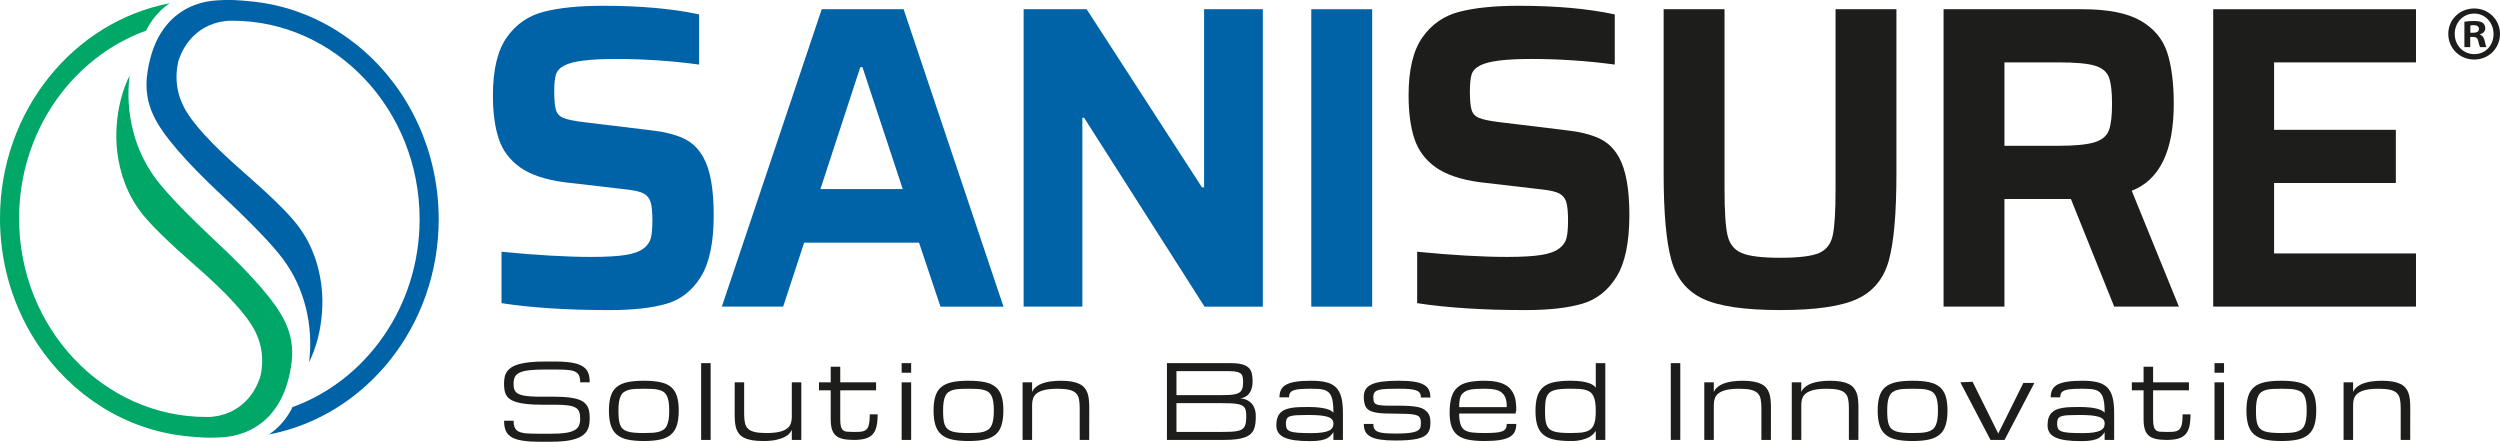 <svg xmlns:xlink="http://www.w3.org/1999/xlink"  width="266" height="47" viewBox="0 0 266 47" fill="none" xmlns="http://www.w3.org/2000/svg">
<g clip-path="url(#clip0_115_2627)">
<path d="M53.36 32.257V26.785C57.1 27.152 60.293 27.336 62.938 27.336C64.489 27.336 65.697 27.266 66.564 27.128C67.43 26.991 68.076 26.753 68.502 26.416C68.896 26.111 69.147 25.742 69.254 25.312C69.36 24.883 69.414 24.27 69.414 23.472C69.414 22.583 69.353 21.931 69.231 21.518C69.11 21.105 68.867 20.798 68.502 20.598C68.138 20.398 67.528 20.253 66.677 20.161L59.972 19.38C57.965 19.104 56.414 18.574 55.321 17.792C54.226 17.01 53.473 15.998 53.063 14.757C52.653 13.515 52.447 11.975 52.447 10.135C52.447 7.437 52.933 5.39 53.908 3.995C54.88 2.6 56.188 1.688 57.83 1.259C59.472 0.83 61.585 0.615 64.169 0.615C68.153 0.615 71.559 0.921 74.386 1.534V6.87C71.436 6.472 68.472 6.273 65.492 6.273C62.755 6.273 60.946 6.502 60.065 6.962C59.578 7.208 59.274 7.53 59.152 7.928C59.031 8.327 58.97 8.925 58.97 9.721C58.97 10.641 59.03 11.301 59.152 11.699C59.274 12.098 59.539 12.382 59.951 12.549C60.362 12.718 61.053 12.863 62.027 12.986L69.234 13.859C70.633 14.014 71.788 14.296 72.7 14.711C73.612 15.124 74.326 15.807 74.844 16.758C75.573 18.077 75.939 20.115 75.939 22.875C75.939 25.787 75.482 27.98 74.57 29.451C73.658 30.924 72.434 31.882 70.898 32.325C69.363 32.77 67.348 32.993 64.855 32.993C60.385 32.993 56.554 32.747 53.361 32.257H53.36Z" fill="#0062A7"></path>
<path d="M100.066 32.624L97.785 25.817H85.561L83.327 32.624H76.805L87.432 0.982H96.144L106.77 32.626H100.066V32.624ZM91.764 7.143H91.535L87.294 20.114H96.052L91.764 7.143Z" fill="#0062A7"></path>
<path d="M128.162 32.624L115.346 12.525H115.163V32.624H108.914V0.982H115.619L127.888 19.931H128.116V0.982H134.365V32.626H128.162V32.624Z" fill="#0062A7"></path>
<path d="M139.52 32.624V0.982H145.998V32.626H139.52V32.624Z" fill="#0062A7"></path>
<path d="M150.786 32.257V26.785C154.527 27.152 157.719 27.336 160.364 27.336C161.915 27.336 163.124 27.266 163.99 27.128C164.856 26.991 165.503 26.753 165.928 26.416C166.323 26.111 166.573 25.742 166.68 25.312C166.786 24.883 166.84 24.27 166.84 23.472C166.84 22.583 166.779 21.931 166.657 21.518C166.536 21.105 166.293 20.798 165.928 20.598C165.564 20.398 164.954 20.253 164.104 20.161L157.399 19.38C155.392 19.104 153.841 18.574 152.747 17.792C151.652 17.01 150.9 15.998 150.49 14.757C150.079 13.515 149.874 11.975 149.874 10.135C149.874 7.437 150.359 5.39 151.334 3.995C152.306 2.6 153.615 1.688 155.256 1.259C156.898 0.83 159.011 0.615 161.596 0.615C165.579 0.615 168.985 0.921 171.812 1.534V6.87C168.863 6.472 165.899 6.273 162.918 6.273C160.181 6.273 158.372 6.502 157.491 6.962C157.004 7.208 156.7 7.53 156.579 7.928C156.457 8.327 156.396 8.925 156.396 9.721C156.396 10.641 156.456 11.301 156.579 11.699C156.7 12.098 156.966 12.382 157.377 12.549C157.788 12.718 158.48 12.863 159.453 12.986L166.66 13.859C168.059 14.014 169.214 14.296 170.126 14.711C171.038 15.124 171.752 15.807 172.27 16.758C172.999 18.077 173.365 20.115 173.365 22.875C173.365 25.787 172.909 27.98 171.996 29.451C171.084 30.924 169.86 31.882 168.325 32.325C166.789 32.77 164.774 32.993 162.282 32.993C157.811 32.993 153.98 32.747 150.787 32.257H150.786Z" fill="#1D1D1B"></path>
<path d="M201.78 0.982V18.458C201.78 22.659 201.512 25.733 200.981 27.68C200.448 29.628 199.332 31 197.629 31.796C195.926 32.593 193.189 32.991 189.419 32.991C185.649 32.991 182.911 32.593 181.209 31.796C179.506 31 178.382 29.628 177.834 27.68C177.287 25.733 177.012 22.659 177.012 18.458V0.982H183.49V20.115C183.49 22.477 183.596 24.116 183.809 25.036C184.021 25.956 184.523 26.585 185.314 26.921C186.105 27.259 187.473 27.427 189.419 27.427C191.365 27.427 192.771 27.259 193.547 26.921C194.322 26.585 194.808 25.955 195.006 25.036C195.204 24.116 195.302 22.477 195.302 20.115V0.982H201.78Z" fill="#1D1D1B"></path>
<path d="M224.95 32.624L220.343 21.172H213.273V32.624H206.795V0.982H221.573C224.279 0.982 226.34 1.389 227.754 2.2C229.168 3.013 230.11 4.133 230.581 5.558C231.053 6.984 231.288 8.816 231.288 11.053C231.288 16.052 229.797 19.133 226.818 20.298L231.835 32.624H224.947H224.95ZM222.829 15.148C223.634 14.903 224.151 14.48 224.38 13.882C224.609 13.285 224.722 12.342 224.722 11.053C224.722 9.765 224.609 8.785 224.38 8.201C224.153 7.619 223.65 7.213 222.875 6.982C222.1 6.753 220.814 6.637 219.021 6.637H213.274V15.513H218.976C220.739 15.513 222.024 15.391 222.83 15.146L222.829 15.148Z" fill="#1D1D1B"></path>
<path d="M235.486 32.624V0.982H257.061V6.638H241.963V13.813H254.917V19.47H241.963V26.966H257.061V32.623H235.486V32.624Z" fill="#1D1D1B"></path>
<path d="M266 3.601C266 5.132 264.808 6.334 263.257 6.334C261.706 6.334 260.497 5.132 260.497 3.601C260.497 2.069 261.723 0.901 263.257 0.901C264.791 0.901 266 2.102 266 3.601ZM261.182 3.601C261.182 4.803 262.065 5.759 263.272 5.759C264.48 5.759 265.314 4.803 265.314 3.617C265.314 2.432 264.449 1.443 263.257 1.443C262.065 1.443 261.182 2.414 261.182 3.601ZM262.833 5.017H262.212V2.316C262.457 2.266 262.8 2.234 263.242 2.234C263.749 2.234 263.976 2.316 264.173 2.432C264.319 2.548 264.434 2.762 264.434 3.025C264.434 3.321 264.205 3.552 263.879 3.651V3.684C264.14 3.784 264.288 3.981 264.369 4.343C264.452 4.755 264.499 4.92 264.565 5.018H263.895C263.814 4.919 263.764 4.673 263.681 4.36C263.634 4.063 263.47 3.931 263.127 3.931H262.833V5.018V5.017ZM262.848 3.485H263.142C263.486 3.485 263.763 3.369 263.763 3.089C263.763 2.842 263.583 2.677 263.191 2.677C263.027 2.677 262.912 2.694 262.847 2.711V3.485H262.848Z" fill="#1D1D1B"></path>
<path d="M59.073 42.213C59.629 42.213 60.105 42.236 60.503 42.282C60.9 42.329 61.235 42.397 61.508 42.487C61.78 42.577 61.997 42.691 62.16 42.826C62.321 42.961 62.446 43.116 62.534 43.288C62.622 43.461 62.68 43.654 62.705 43.868C62.732 44.082 62.745 44.314 62.745 44.563C62.745 44.811 62.723 45.042 62.678 45.258C62.635 45.476 62.556 45.674 62.443 45.853C62.331 46.034 62.178 46.195 61.985 46.335C61.792 46.477 61.545 46.597 61.246 46.696C60.947 46.795 60.588 46.87 60.168 46.921C59.748 46.973 59.256 46.999 58.694 46.999H57.343C56.836 46.999 56.394 46.979 56.013 46.941C55.634 46.901 55.307 46.843 55.032 46.763C54.757 46.683 54.531 46.583 54.351 46.46C54.172 46.338 54.028 46.195 53.922 46.03C53.815 45.865 53.739 45.677 53.697 45.466C53.655 45.254 53.634 45.021 53.634 44.766H54.648C54.648 45.09 54.693 45.345 54.784 45.528C54.875 45.712 55.027 45.848 55.238 45.941C55.449 46.032 55.726 46.09 56.069 46.114C56.412 46.137 56.837 46.148 57.343 46.148H58.694C59.284 46.148 59.774 46.12 60.165 46.062C60.555 46.005 60.867 45.914 61.099 45.789C61.332 45.664 61.495 45.501 61.59 45.3C61.684 45.099 61.732 44.852 61.732 44.563C61.732 44.273 61.7 44.032 61.635 43.84C61.569 43.647 61.442 43.493 61.25 43.379C61.058 43.264 60.789 43.183 60.44 43.135C60.093 43.087 59.636 43.063 59.073 43.063H57.68C57.061 43.063 56.532 43.04 56.09 42.993C55.649 42.947 55.279 42.881 54.98 42.794C54.681 42.706 54.442 42.599 54.263 42.469C54.083 42.34 53.947 42.192 53.854 42.025C53.761 41.857 53.701 41.673 53.673 41.468C53.645 41.265 53.63 41.044 53.63 40.806C53.63 40.568 53.652 40.327 53.697 40.114C53.74 39.902 53.822 39.71 53.942 39.537C54.062 39.364 54.226 39.211 54.433 39.077C54.64 38.943 54.907 38.83 55.233 38.74C55.558 38.649 55.949 38.581 56.407 38.535C56.864 38.488 57.402 38.465 58.02 38.465H59.032C59.539 38.465 59.981 38.484 60.362 38.522C60.743 38.559 61.069 38.617 61.343 38.697C61.618 38.777 61.845 38.876 62.027 38.995C62.208 39.113 62.351 39.255 62.459 39.42C62.566 39.585 62.641 39.772 62.682 39.981C62.724 40.19 62.746 40.423 62.746 40.678H61.733C61.733 40.359 61.687 40.109 61.596 39.929C61.504 39.748 61.353 39.612 61.143 39.522C60.932 39.431 60.653 39.375 60.31 39.352C59.965 39.328 59.539 39.317 59.033 39.317H58.022C57.347 39.317 56.79 39.341 56.354 39.389C55.919 39.437 55.574 39.518 55.321 39.631C55.068 39.745 54.892 39.898 54.793 40.088C54.695 40.279 54.645 40.519 54.645 40.806C54.645 40.984 54.656 41.141 54.682 41.279C54.706 41.418 54.756 41.539 54.833 41.643C54.909 41.748 55.015 41.835 55.152 41.906C55.29 41.977 55.47 42.036 55.695 42.081C55.92 42.128 56.195 42.16 56.52 42.179C56.846 42.199 57.233 42.209 57.683 42.209H59.076L59.073 42.213Z" fill="#1D1D1B"></path>
<path d="M64.79 43.676C64.79 43.054 64.857 42.539 64.991 42.13C65.125 41.722 65.338 41.399 65.635 41.16C65.93 40.921 66.313 40.753 66.784 40.657C67.256 40.56 67.828 40.511 68.504 40.511C69.18 40.511 69.752 40.559 70.224 40.657C70.695 40.753 71.078 40.921 71.374 41.16C71.669 41.399 71.883 41.723 72.017 42.13C72.152 42.539 72.218 43.053 72.218 43.676C72.218 44.3 72.152 44.834 72.017 45.252C71.883 45.67 71.67 46.003 71.374 46.249C71.078 46.496 70.695 46.67 70.224 46.772C69.752 46.874 69.18 46.925 68.504 46.925C67.828 46.925 67.256 46.874 66.784 46.772C66.313 46.67 65.93 46.496 65.635 46.249C65.34 46.002 65.125 45.67 64.991 45.252C64.857 44.834 64.79 44.309 64.79 43.676ZM65.803 43.676C65.803 44.013 65.816 44.305 65.84 44.555C65.865 44.805 65.912 45.017 65.98 45.196C66.049 45.376 66.144 45.521 66.267 45.633C66.39 45.745 66.552 45.835 66.752 45.901C66.953 45.967 67.197 46.013 67.483 46.038C67.769 46.062 68.111 46.075 68.504 46.075C68.841 46.075 69.143 46.067 69.409 46.051C69.674 46.034 69.906 45.999 70.105 45.942C70.304 45.886 70.473 45.807 70.615 45.703C70.755 45.6 70.869 45.458 70.954 45.28C71.04 45.101 71.104 44.881 71.144 44.619C71.184 44.358 71.204 44.043 71.204 43.675C71.204 43.306 71.183 43.006 71.144 42.753C71.103 42.499 71.04 42.285 70.954 42.114C70.868 41.942 70.754 41.806 70.615 41.706C70.474 41.606 70.304 41.531 70.105 41.481C69.906 41.429 69.674 41.397 69.409 41.383C69.143 41.369 68.841 41.362 68.504 41.362C68.167 41.362 67.865 41.37 67.6 41.383C67.334 41.397 67.101 41.429 66.903 41.481C66.704 41.531 66.535 41.607 66.394 41.706C66.252 41.806 66.139 41.942 66.054 42.114C65.967 42.285 65.904 42.499 65.863 42.753C65.823 43.006 65.803 43.314 65.803 43.675V43.676Z" fill="#1D1D1B"></path>
<path d="M74.601 38.638H75.613V46.808H74.601V38.638Z" fill="#1D1D1B"></path>
<path d="M79.178 40.681V44.051C79.178 44.427 79.207 44.744 79.263 45.002C79.319 45.26 79.433 45.468 79.601 45.627C79.77 45.785 80.01 45.898 80.319 45.969C80.629 46.04 81.037 46.075 81.544 46.075C82.094 46.075 82.544 46.034 82.894 45.954C83.244 45.873 83.52 45.759 83.72 45.611C83.921 45.464 84.059 45.287 84.134 45.079C84.21 44.872 84.248 44.642 84.248 44.389V40.681H85.261V46.808H84.248V45.737C84.199 45.852 84.116 45.978 84 46.117C83.884 46.257 83.71 46.386 83.478 46.503C83.245 46.62 82.945 46.722 82.578 46.803C82.21 46.884 81.753 46.925 81.209 46.925C80.755 46.925 80.367 46.898 80.041 46.843C79.716 46.787 79.44 46.706 79.213 46.598C78.987 46.49 78.804 46.356 78.667 46.196C78.531 46.036 78.425 45.851 78.352 45.641C78.279 45.43 78.229 45.195 78.205 44.936C78.181 44.677 78.168 44.394 78.168 44.085L78.173 40.681H79.181H79.178Z" fill="#1D1D1B"></path>
<path d="M93.383 44.085C93.383 44.606 93.34 45.042 93.256 45.391C93.172 45.74 93.03 46.02 92.831 46.228C92.631 46.438 92.371 46.586 92.047 46.675C91.724 46.764 91.324 46.808 90.85 46.808C90.376 46.808 90.002 46.773 89.69 46.702C89.377 46.632 89.124 46.512 88.931 46.342C88.739 46.172 88.599 45.945 88.515 45.663C88.431 45.379 88.388 45.025 88.388 44.601V41.534H87.139V40.682H88.388V39.018H89.402V40.682H93.215V41.534H89.402V44.6C89.402 44.94 89.427 45.202 89.478 45.386C89.529 45.57 89.611 45.704 89.724 45.789C89.836 45.874 89.984 45.924 90.169 45.937C90.355 45.951 90.58 45.959 90.847 45.959C91.057 45.959 91.246 45.955 91.414 45.949C91.581 45.941 91.727 45.919 91.852 45.882C91.977 45.844 92.083 45.788 92.171 45.712C92.26 45.636 92.33 45.528 92.385 45.39C92.44 45.251 92.478 45.077 92.504 44.865C92.528 44.654 92.541 44.395 92.541 44.086H93.385L93.383 44.085Z" fill="#1D1D1B"></path>
<path d="M96.947 39.659H95.935V38.638H96.947V39.659ZM95.935 40.681H96.947V46.808H95.935V40.681Z" fill="#1D1D1B"></path>
<path d="M99.331 43.676C99.331 43.054 99.397 42.539 99.532 42.13C99.666 41.722 99.879 41.399 100.176 41.16C100.471 40.921 100.854 40.753 101.325 40.657C101.797 40.56 102.369 40.511 103.045 40.511C103.721 40.511 104.293 40.559 104.765 40.657C105.236 40.753 105.619 40.921 105.914 41.16C106.21 41.399 106.424 41.723 106.558 42.13C106.693 42.539 106.759 43.053 106.759 43.676C106.759 44.3 106.693 44.834 106.558 45.252C106.424 45.67 106.211 46.003 105.914 46.249C105.618 46.495 105.236 46.67 104.765 46.772C104.293 46.874 103.721 46.925 103.045 46.925C102.369 46.925 101.797 46.874 101.325 46.772C100.854 46.67 100.471 46.496 100.176 46.249C99.88 46.002 99.666 45.67 99.532 45.252C99.397 44.834 99.331 44.309 99.331 43.676ZM100.344 43.676C100.344 44.013 100.357 44.305 100.381 44.555C100.406 44.803 100.453 45.017 100.52 45.196C100.589 45.376 100.685 45.521 100.808 45.633C100.931 45.745 101.093 45.835 101.293 45.901C101.494 45.967 101.738 46.013 102.024 46.038C102.31 46.062 102.652 46.075 103.045 46.075C103.382 46.075 103.684 46.067 103.95 46.051C104.215 46.034 104.447 45.999 104.646 45.942C104.845 45.886 105.014 45.807 105.156 45.703C105.296 45.6 105.41 45.458 105.495 45.28C105.581 45.101 105.645 44.881 105.684 44.619C105.725 44.358 105.745 44.043 105.745 43.675C105.745 43.306 105.724 43.006 105.684 42.753C105.644 42.499 105.581 42.285 105.495 42.114C105.409 41.942 105.295 41.806 105.156 41.706C105.015 41.606 104.845 41.531 104.646 41.481C104.447 41.429 104.215 41.397 103.95 41.383C103.684 41.369 103.382 41.362 103.045 41.362C102.708 41.362 102.406 41.37 102.14 41.383C101.875 41.397 101.642 41.429 101.444 41.481C101.245 41.531 101.076 41.607 100.934 41.706C100.793 41.806 100.68 41.942 100.595 42.114C100.508 42.285 100.445 42.499 100.404 42.753C100.363 43.006 100.344 43.314 100.344 43.675V43.676Z" fill="#1D1D1B"></path>
<path d="M114.881 46.808V43.404C114.881 43.025 114.852 42.705 114.796 42.445C114.74 42.184 114.628 41.974 114.459 41.815C114.29 41.655 114.05 41.54 113.741 41.469C113.432 41.399 113.023 41.364 112.517 41.364C111.968 41.364 111.519 41.405 111.169 41.486C110.819 41.567 110.544 41.683 110.344 41.831C110.143 41.981 110.005 42.16 109.93 42.369C109.855 42.577 109.816 42.811 109.816 43.066V46.809H108.803V40.682H109.816V41.703C109.89 41.529 109.995 41.379 110.133 41.253C110.27 41.127 110.424 41.02 110.597 40.931C110.769 40.842 110.956 40.771 111.156 40.716C111.357 40.66 111.558 40.618 111.758 40.588C111.959 40.559 112.153 40.538 112.341 40.528C112.529 40.517 112.7 40.512 112.854 40.512C113.304 40.512 113.692 40.541 114.017 40.597C114.343 40.654 114.619 40.738 114.845 40.847C115.072 40.957 115.254 41.093 115.39 41.257C115.527 41.421 115.633 41.609 115.71 41.824C115.785 42.039 115.835 42.277 115.86 42.541C115.885 42.806 115.898 43.094 115.898 43.406L115.892 46.809H114.881V46.808Z" fill="#1D1D1B"></path>
<path d="M124.162 46.808V38.638H130.919C131.425 38.638 131.833 38.679 132.143 38.763C132.454 38.846 132.691 38.968 132.859 39.13C133.026 39.291 133.137 39.493 133.194 39.734C133.25 39.975 133.278 40.252 133.278 40.564C133.278 40.791 133.259 40.992 133.22 41.164C133.181 41.338 133.131 41.489 133.067 41.616C133.003 41.744 132.932 41.851 132.851 41.938C132.771 42.026 132.688 42.097 132.603 42.154C132.407 42.289 132.182 42.365 131.929 42.382C132.246 42.4 132.527 42.477 132.773 42.616C132.878 42.676 132.981 42.751 133.082 42.841C133.182 42.932 133.271 43.044 133.351 43.176C133.43 43.309 133.494 43.465 133.544 43.644C133.593 43.823 133.618 44.029 133.618 44.264C133.618 44.547 133.605 44.807 133.578 45.043C133.551 45.279 133.498 45.491 133.417 45.678C133.337 45.866 133.22 46.031 133.07 46.173C132.918 46.315 132.717 46.433 132.465 46.527C132.214 46.621 131.907 46.691 131.543 46.737C131.179 46.784 130.743 46.807 130.237 46.807H124.166L124.162 46.808ZM129.896 42.043C130.241 42.043 130.537 42.035 130.788 42.021C131.038 42.007 131.25 41.98 131.427 41.941C131.603 41.902 131.745 41.848 131.855 41.779C131.963 41.709 132.049 41.62 132.11 41.509C132.171 41.4 132.214 41.267 132.234 41.113C132.256 40.958 132.266 40.775 132.266 40.562C132.266 40.336 132.242 40.151 132.192 40.01C132.142 39.868 132.054 39.759 131.927 39.683C131.801 39.607 131.63 39.555 131.414 39.528C131.197 39.502 130.921 39.488 130.582 39.488H125.175V42.041H129.896V42.043ZM129.896 45.958C130.29 45.958 130.631 45.951 130.919 45.94C131.208 45.927 131.452 45.9 131.653 45.86C131.853 45.82 132.016 45.761 132.138 45.685C132.261 45.609 132.357 45.508 132.426 45.382C132.495 45.256 132.541 45.102 132.565 44.922C132.589 44.742 132.602 44.523 132.602 44.268C132.602 44.069 132.589 43.897 132.565 43.748C132.541 43.602 132.493 43.478 132.426 43.376C132.357 43.276 132.261 43.193 132.138 43.131C132.016 43.069 131.853 43.02 131.653 42.984C131.452 42.948 131.208 42.925 130.919 42.912C130.631 42.901 130.29 42.894 129.896 42.894H125.175V45.958H129.896Z" fill="#1D1D1B"></path>
<path d="M141.879 45.967C141.868 46.009 141.789 46.116 141.641 46.286C141.536 46.414 141.394 46.526 141.219 46.624C141.043 46.722 140.808 46.798 140.515 46.853C140.222 46.909 139.836 46.936 139.358 46.936C138.722 46.936 138.177 46.903 137.728 46.838C137.278 46.772 136.91 46.672 136.625 46.535C136.34 46.398 136.132 46.224 136 46.011C135.869 45.798 135.802 45.544 135.802 45.251C135.802 44.957 135.838 44.681 135.91 44.466C135.983 44.252 136.087 44.072 136.227 43.926C136.366 43.781 136.533 43.667 136.73 43.586C136.927 43.505 137.152 43.443 137.402 43.399C137.654 43.357 137.928 43.33 138.227 43.319C138.526 43.309 138.844 43.304 139.182 43.304C139.663 43.304 140.066 43.325 140.389 43.365C140.712 43.406 140.978 43.456 141.182 43.519C141.388 43.581 141.544 43.648 141.649 43.719C141.755 43.79 141.83 43.855 141.876 43.916C141.876 43.519 141.859 43.18 141.826 42.9C141.793 42.619 141.738 42.386 141.663 42.197C141.587 42.009 141.49 41.86 141.37 41.748C141.25 41.636 141.103 41.552 140.929 41.495C140.756 41.439 140.552 41.403 140.32 41.386C140.087 41.369 139.823 41.361 139.523 41.361C139.059 41.361 138.673 41.373 138.368 41.396C138.062 41.419 137.82 41.464 137.64 41.533C137.461 41.6 137.334 41.692 137.26 41.812C137.186 41.931 137.149 42.087 137.149 42.277H136.136C136.136 41.955 136.193 41.682 136.307 41.458C136.422 41.235 136.611 41.052 136.877 40.913C137.143 40.773 137.491 40.671 137.924 40.608C138.356 40.543 138.889 40.512 139.523 40.512C140.156 40.512 140.666 40.564 141.095 40.667C141.525 40.77 141.871 40.952 142.137 41.209C142.402 41.468 142.594 41.816 142.712 42.254C142.829 42.692 142.888 43.246 142.888 43.916V46.809H141.875V45.969L141.879 45.967ZM139.525 46.084C139.972 46.084 140.345 46.063 140.647 46.021C140.947 45.978 141.189 45.915 141.373 45.832C141.555 45.748 141.686 45.644 141.762 45.517C141.84 45.391 141.879 45.244 141.879 45.077C141.879 44.909 141.834 44.766 141.744 44.649C141.655 44.532 141.506 44.436 141.296 44.363C141.086 44.289 140.811 44.237 140.466 44.203C140.121 44.17 139.695 44.153 139.189 44.153C138.683 44.153 138.275 44.162 137.963 44.179C137.651 44.197 137.412 44.237 137.243 44.3C137.075 44.363 136.961 44.456 136.904 44.578C136.846 44.7 136.817 44.867 136.817 45.077C136.817 45.287 136.847 45.457 136.909 45.588C136.97 45.719 137.095 45.821 137.286 45.895C137.475 45.968 137.748 46.017 138.106 46.044C138.464 46.07 138.938 46.084 139.528 46.084H139.525Z" fill="#1D1D1B"></path>
<path d="M147.39 43.994C147.027 43.98 146.715 43.952 146.454 43.907C146.192 43.863 145.973 43.8 145.799 43.717C145.626 43.636 145.488 43.527 145.385 43.39C145.283 43.254 145.212 43.086 145.17 42.885C145.127 42.684 145.106 42.468 145.106 42.233C145.106 41.914 145.172 41.646 145.306 41.427C145.44 41.208 145.654 41.031 145.95 40.895C146.245 40.758 146.629 40.66 147.1 40.6C147.571 40.539 148.144 40.51 148.82 40.51C149.495 40.51 150.038 40.546 150.473 40.615C150.907 40.686 151.252 40.796 151.506 40.943C151.762 41.089 151.94 41.275 152.042 41.498C152.144 41.721 152.195 41.987 152.195 42.295H151.183C151.183 42.103 151.147 41.947 151.075 41.828C151.002 41.706 150.877 41.612 150.698 41.543C150.519 41.473 150.276 41.426 149.972 41.4C149.668 41.374 149.283 41.36 148.82 41.36C148.312 41.36 147.888 41.368 147.543 41.382C147.198 41.396 146.921 41.431 146.71 41.487C146.5 41.544 146.348 41.63 146.257 41.748C146.166 41.865 146.12 42.026 146.12 42.232C146.12 42.353 146.128 42.47 146.144 42.585C146.16 42.7 146.197 42.795 146.253 42.87C146.309 42.944 146.391 43.001 146.501 43.04C146.609 43.078 146.759 43.108 146.947 43.127C147.135 43.147 147.368 43.157 147.646 43.16C147.923 43.161 148.259 43.162 148.654 43.162C149.131 43.162 149.552 43.172 149.912 43.194C150.272 43.216 150.584 43.252 150.848 43.306C151.113 43.361 151.33 43.442 151.503 43.551C151.675 43.661 151.813 43.781 151.917 43.911C152.02 44.041 152.093 44.193 152.135 44.368C152.177 44.543 152.198 44.747 152.198 44.977C152.198 45.208 152.176 45.414 152.135 45.597C152.093 45.78 152.019 45.941 151.914 46.081C151.809 46.222 151.665 46.342 151.485 46.443C151.303 46.545 151.076 46.626 150.801 46.688C150.527 46.75 150.198 46.796 149.817 46.826C149.435 46.856 148.992 46.871 148.485 46.871C147.851 46.871 147.32 46.839 146.889 46.776C146.459 46.711 146.111 46.61 145.847 46.471C145.582 46.33 145.394 46.148 145.279 45.925C145.166 45.703 145.108 45.428 145.108 45.106H146.121C146.121 45.319 146.157 45.491 146.229 45.625C146.302 45.758 146.427 45.862 146.606 45.936C146.786 46.011 147.027 46.061 147.331 46.088C147.635 46.115 148.02 46.128 148.484 46.128C148.905 46.128 149.266 46.119 149.562 46.098C149.86 46.079 150.107 46.048 150.308 46.005C150.509 45.963 150.667 45.911 150.783 45.851C150.9 45.79 150.988 45.718 151.048 45.633C151.108 45.548 151.145 45.453 151.161 45.348C151.178 45.244 151.186 45.128 151.186 44.999C151.186 44.882 151.178 44.779 151.161 44.688C151.146 44.597 151.109 44.507 151.054 44.417C150.998 44.327 150.915 44.258 150.806 44.212C150.698 44.166 150.548 44.128 150.36 44.097C150.173 44.067 149.939 44.046 149.662 44.034C149.383 44.022 149.048 44.015 148.654 44.015C148.176 44.015 147.755 44.007 147.393 43.993L147.39 43.994Z" fill="#1D1D1B"></path>
<path d="M157.954 46.925C157.28 46.925 156.706 46.878 156.235 46.785C155.763 46.691 155.38 46.529 155.085 46.298C154.79 46.067 154.575 45.76 154.441 45.373C154.307 44.986 154.24 44.501 154.24 43.916C154.24 43.246 154.307 42.692 154.441 42.254C154.575 41.816 154.789 41.468 155.085 41.209C155.38 40.95 155.763 40.77 156.235 40.667C156.706 40.564 157.279 40.512 157.954 40.512C158.436 40.512 158.854 40.548 159.208 40.618C159.562 40.689 159.863 40.792 160.115 40.926C160.367 41.061 160.571 41.224 160.727 41.415C160.883 41.606 161.007 41.808 161.096 42.02C161.185 42.231 161.247 42.478 161.281 42.762C161.314 43.045 161.331 43.345 161.331 43.661L161.247 44.001H155.255C155.255 44.457 155.301 44.832 155.393 45.123C155.484 45.416 155.636 45.629 155.846 45.763C156.057 45.899 156.336 45.984 156.679 46.02C157.024 46.056 157.45 46.074 157.956 46.074C158.419 46.074 158.804 46.061 159.108 46.035C159.412 46.011 159.654 45.962 159.834 45.892C160.013 45.821 160.139 45.723 160.211 45.597C160.282 45.471 160.319 45.307 160.319 45.105H161.332C161.332 45.435 161.275 45.716 161.161 45.947C161.047 46.179 160.858 46.367 160.594 46.511C160.329 46.655 159.983 46.759 159.551 46.825C159.121 46.891 158.589 46.924 157.956 46.924L157.954 46.925ZM157.954 41.361C157.617 41.361 157.316 41.369 157.05 41.383C156.784 41.397 156.552 41.428 156.354 41.476C156.154 41.524 155.986 41.593 155.844 41.683C155.702 41.773 155.59 41.88 155.504 42.003C155.417 42.125 155.355 42.297 155.314 42.518C155.273 42.74 155.254 43.006 155.254 43.318H160.318C160.318 42.903 160.275 42.577 160.186 42.342C160.098 42.106 159.959 41.911 159.77 41.759C159.58 41.607 159.335 41.503 159.037 41.445C158.738 41.388 158.377 41.36 157.956 41.36L157.954 41.361Z" fill="#1D1D1B"></path>
<path d="M167.09 46.925C166.416 46.925 165.842 46.875 165.371 46.775C164.899 46.674 164.516 46.503 164.221 46.259C163.926 46.016 163.711 45.689 163.577 45.278C163.443 44.867 163.376 44.35 163.376 43.728C163.376 43.106 163.443 42.571 163.577 42.156C163.711 41.741 163.925 41.413 164.221 41.169C164.516 40.927 164.899 40.756 165.371 40.658C165.842 40.56 166.415 40.51 167.09 40.51C167.568 40.51 167.969 40.534 168.293 40.584C168.616 40.635 168.882 40.697 169.086 40.771C169.292 40.846 169.449 40.926 169.556 41.013C169.663 41.101 169.741 41.181 169.791 41.256V38.639H170.804V46.809H169.791V45.85L169.538 46.168C169.39 46.32 169.227 46.444 169.048 46.536C168.869 46.629 168.617 46.718 168.294 46.802C167.971 46.885 167.569 46.927 167.092 46.927L167.09 46.925ZM167.09 46.074C167.428 46.074 167.729 46.066 167.992 46.049C168.256 46.034 168.488 45.999 168.689 45.946C168.889 45.893 169.058 45.816 169.197 45.712C169.336 45.607 169.449 45.471 169.537 45.298C169.625 45.126 169.689 44.913 169.73 44.659C169.771 44.406 169.79 44.099 169.79 43.741C169.79 43.383 169.77 43.053 169.73 42.791C169.689 42.53 169.625 42.311 169.537 42.134C169.449 41.958 169.335 41.817 169.197 41.717C169.058 41.615 168.889 41.536 168.689 41.482C168.488 41.428 168.256 41.394 167.992 41.379C167.728 41.365 167.428 41.359 167.09 41.359C166.697 41.359 166.356 41.37 166.07 41.396C165.783 41.42 165.539 41.464 165.339 41.528C165.138 41.591 164.976 41.678 164.851 41.79C164.727 41.902 164.63 42.045 164.561 42.222C164.492 42.397 164.447 42.608 164.424 42.856C164.401 43.103 164.39 43.393 164.39 43.727C164.39 44.06 164.401 44.342 164.424 44.587C164.447 44.831 164.493 45.039 164.561 45.213C164.63 45.386 164.727 45.53 164.851 45.642C164.976 45.754 165.138 45.842 165.339 45.905C165.539 45.968 165.783 46.012 166.07 46.036C166.356 46.061 166.697 46.074 167.09 46.074Z" fill="#1D1D1B"></path>
<path d="M177.771 38.638H178.783V46.808H177.771V38.638Z" fill="#1D1D1B"></path>
<path d="M187.413 46.808V43.404C187.413 43.025 187.385 42.705 187.329 42.445C187.273 42.184 187.16 41.974 186.991 41.815C186.823 41.655 186.583 41.54 186.273 41.469C185.964 41.399 185.555 41.364 185.05 41.364C184.5 41.364 184.052 41.405 183.702 41.486C183.352 41.567 183.077 41.683 182.876 41.831C182.676 41.98 182.538 42.16 182.462 42.369C182.387 42.577 182.349 42.811 182.349 43.066V46.809H181.336V40.682H182.349V41.703C182.423 41.529 182.528 41.379 182.666 41.253C182.802 41.127 182.957 41.02 183.129 40.931C183.302 40.842 183.488 40.771 183.689 40.716C183.889 40.66 184.09 40.618 184.291 40.588C184.491 40.559 184.685 40.538 184.873 40.528C185.061 40.517 185.232 40.512 185.387 40.512C185.837 40.512 186.225 40.541 186.549 40.597C186.875 40.654 187.151 40.738 187.377 40.847C187.605 40.957 187.786 41.093 187.923 41.257C188.06 41.421 188.166 41.609 188.242 41.824C188.318 42.039 188.367 42.277 188.393 42.541C188.417 42.806 188.43 43.094 188.43 43.406L188.425 46.809H187.413V46.808Z" fill="#1D1D1B"></path>
<path d="M196.722 46.808V43.404C196.722 43.025 196.693 42.705 196.637 42.445C196.581 42.184 196.469 41.974 196.3 41.815C196.131 41.655 195.891 41.54 195.582 41.469C195.273 41.399 194.864 41.364 194.358 41.364C193.809 41.364 193.36 41.405 193.01 41.486C192.66 41.567 192.385 41.683 192.185 41.831C191.984 41.981 191.846 42.16 191.771 42.369C191.696 42.577 191.657 42.811 191.657 43.066V46.809H190.644V40.682H191.657V41.703C191.731 41.529 191.836 41.379 191.974 41.253C192.111 41.127 192.265 41.02 192.438 40.931C192.61 40.842 192.797 40.771 192.997 40.716C193.198 40.66 193.399 40.618 193.599 40.588C193.8 40.559 193.994 40.538 194.182 40.528C194.369 40.517 194.541 40.512 194.695 40.512C195.145 40.512 195.533 40.541 195.858 40.597C196.184 40.654 196.46 40.738 196.686 40.847C196.913 40.957 197.095 41.093 197.231 41.257C197.368 41.421 197.474 41.609 197.551 41.824C197.626 42.039 197.676 42.277 197.701 42.541C197.726 42.806 197.738 43.094 197.738 43.406L197.733 46.809H196.722V46.808Z" fill="#1D1D1B"></path>
<path d="M199.785 43.676C199.785 43.054 199.852 42.539 199.986 42.13C200.12 41.722 200.333 41.399 200.63 41.16C200.925 40.921 201.308 40.753 201.779 40.657C202.251 40.56 202.823 40.511 203.499 40.511C204.175 40.511 204.747 40.559 205.219 40.657C205.69 40.753 206.073 40.921 206.369 41.16C206.664 41.399 206.878 41.723 207.012 42.13C207.147 42.539 207.213 43.053 207.213 43.676C207.213 44.3 207.147 44.834 207.012 45.252C206.878 45.67 206.665 46.003 206.369 46.249C206.073 46.496 205.69 46.67 205.219 46.772C204.747 46.874 204.175 46.925 203.499 46.925C202.823 46.925 202.251 46.874 201.779 46.772C201.308 46.67 200.925 46.496 200.63 46.249C200.335 46.002 200.12 45.67 199.986 45.252C199.852 44.834 199.785 44.309 199.785 43.676ZM200.798 43.676C200.798 44.013 200.811 44.305 200.835 44.555C200.86 44.803 200.907 45.017 200.975 45.196C201.044 45.376 201.139 45.521 201.262 45.633C201.385 45.745 201.547 45.835 201.748 45.901C201.948 45.967 202.192 46.013 202.478 46.038C202.764 46.062 203.106 46.075 203.499 46.075C203.836 46.075 204.138 46.067 204.404 46.051C204.669 46.034 204.901 45.999 205.1 45.942C205.299 45.886 205.468 45.807 205.61 45.703C205.75 45.6 205.864 45.458 205.95 45.28C206.035 45.101 206.099 44.881 206.139 44.619C206.179 44.358 206.199 44.043 206.199 43.675C206.199 43.306 206.178 43.006 206.139 42.753C206.098 42.499 206.035 42.285 205.95 42.114C205.863 41.942 205.749 41.806 205.61 41.706C205.469 41.606 205.299 41.531 205.1 41.481C204.901 41.429 204.669 41.397 204.404 41.383C204.138 41.369 203.836 41.362 203.499 41.362C203.162 41.362 202.86 41.37 202.595 41.383C202.329 41.397 202.096 41.429 201.898 41.481C201.699 41.531 201.53 41.607 201.389 41.706C201.247 41.806 201.134 41.942 201.049 42.114C200.962 42.285 200.899 42.499 200.858 42.753C200.817 43.006 200.798 43.314 200.798 43.675V43.676Z" fill="#1D1D1B"></path>
<path d="M208.583 40.681L209.881 40.619L212.615 46.128L215.284 40.744L216.46 40.742L213.284 46.809H211.789L208.583 40.682V40.681Z" fill="#1D1D1B"></path>
<path d="M223.937 45.967C223.926 46.009 223.847 46.116 223.699 46.286C223.594 46.414 223.452 46.526 223.277 46.624C223.101 46.722 222.866 46.798 222.573 46.853C222.28 46.909 221.894 46.936 221.416 46.936C220.78 46.936 220.236 46.903 219.786 46.838C219.336 46.772 218.968 46.672 218.683 46.535C218.398 46.398 218.19 46.224 218.059 46.011C217.927 45.798 217.86 45.544 217.86 45.251C217.86 44.957 217.896 44.681 217.968 44.466C218.041 44.252 218.145 44.072 218.285 43.926C218.424 43.781 218.591 43.667 218.788 43.586C218.985 43.505 219.21 43.443 219.46 43.399C219.712 43.357 219.986 43.33 220.285 43.319C220.584 43.309 220.902 43.304 221.24 43.304C221.721 43.304 222.124 43.325 222.447 43.365C222.77 43.406 223.036 43.456 223.24 43.519C223.446 43.581 223.602 43.648 223.707 43.719C223.813 43.79 223.888 43.855 223.934 43.916C223.934 43.519 223.918 43.18 223.884 42.9C223.851 42.619 223.796 42.386 223.721 42.197C223.645 42.009 223.548 41.86 223.428 41.748C223.308 41.636 223.161 41.552 222.987 41.495C222.814 41.439 222.611 41.403 222.378 41.386C222.145 41.369 221.881 41.361 221.581 41.361C221.117 41.361 220.731 41.373 220.426 41.396C220.121 41.419 219.878 41.464 219.698 41.533C219.519 41.6 219.392 41.692 219.318 41.812C219.244 41.932 219.207 42.087 219.207 42.277H218.194C218.194 41.955 218.251 41.682 218.365 41.458C218.48 41.235 218.669 41.052 218.935 40.913C219.201 40.773 219.549 40.671 219.983 40.608C220.414 40.543 220.947 40.512 221.581 40.512C222.214 40.512 222.724 40.564 223.154 40.667C223.583 40.77 223.929 40.952 224.195 41.209C224.46 41.468 224.652 41.816 224.77 42.254C224.887 42.692 224.946 43.246 224.946 43.916V46.809H223.933V45.969L223.937 45.967ZM221.583 46.084C222.031 46.084 222.404 46.063 222.705 46.021C223.005 45.978 223.247 45.915 223.431 45.832C223.613 45.748 223.744 45.644 223.82 45.517C223.898 45.391 223.937 45.244 223.937 45.077C223.937 44.909 223.892 44.766 223.803 44.649C223.713 44.532 223.564 44.436 223.354 44.363C223.145 44.289 222.869 44.237 222.524 44.203C222.179 44.17 221.753 44.153 221.247 44.153C220.741 44.153 220.333 44.162 220.021 44.179C219.709 44.197 219.47 44.237 219.302 44.3C219.133 44.363 219.019 44.456 218.962 44.578C218.904 44.7 218.875 44.867 218.875 45.077C218.875 45.287 218.906 45.457 218.967 45.588C219.028 45.719 219.153 45.821 219.344 45.895C219.533 45.968 219.806 46.017 220.164 46.044C220.522 46.07 220.996 46.084 221.586 46.084H221.583Z" fill="#1D1D1B"></path>
<path d="M233.071 44.085C233.071 44.606 233.029 45.042 232.945 45.391C232.861 45.74 232.719 46.02 232.52 46.228C232.32 46.438 232.06 46.586 231.736 46.675C231.413 46.764 231.013 46.808 230.539 46.808C230.065 46.808 229.691 46.773 229.379 46.702C229.066 46.632 228.813 46.512 228.62 46.342C228.427 46.172 228.288 45.945 228.204 45.663C228.12 45.379 228.077 45.025 228.077 44.601V41.534H226.828V40.682H228.077V39.018H229.09V40.682H232.904V41.534H229.09V44.6C229.09 44.94 229.116 45.202 229.167 45.386C229.218 45.57 229.3 45.704 229.412 45.789C229.525 45.874 229.673 45.924 229.858 45.937C230.044 45.951 230.268 45.959 230.535 45.959C230.746 45.959 230.935 45.955 231.103 45.949C231.27 45.941 231.416 45.919 231.541 45.882C231.666 45.844 231.772 45.788 231.86 45.712C231.948 45.636 232.019 45.528 232.074 45.39C232.129 45.251 232.167 45.077 232.192 44.865C232.217 44.654 232.23 44.395 232.23 44.086H233.074L233.071 44.085Z" fill="#1D1D1B"></path>
<path d="M236.637 39.659H235.625V38.638H236.637V39.659ZM235.625 40.681H236.637V46.808H235.625V40.681Z" fill="#1D1D1B"></path>
<path d="M239.02 43.676C239.02 43.054 239.086 42.539 239.22 42.13C239.354 41.722 239.568 41.399 239.864 41.16C240.159 40.921 240.543 40.753 241.014 40.657C241.486 40.56 242.058 40.511 242.734 40.511C243.41 40.511 243.982 40.559 244.453 40.657C244.925 40.753 245.308 40.921 245.603 41.16C245.898 41.399 246.113 41.723 246.247 42.13C246.381 42.539 246.448 43.053 246.448 43.676C246.448 44.3 246.381 44.834 246.247 45.252C246.113 45.67 245.9 46.003 245.603 46.249C245.307 46.495 244.925 46.67 244.453 46.772C243.982 46.874 243.41 46.925 242.734 46.925C242.058 46.925 241.486 46.874 241.014 46.772C240.543 46.67 240.159 46.496 239.864 46.249C239.569 46.002 239.354 45.67 239.22 45.252C239.086 44.834 239.02 44.309 239.02 43.676ZM240.033 43.676C240.033 44.013 240.046 44.305 240.07 44.555C240.094 44.805 240.142 45.017 240.209 45.196C240.278 45.376 240.374 45.521 240.497 45.633C240.619 45.745 240.782 45.835 240.982 45.901C241.183 45.967 241.427 46.013 241.713 46.038C241.999 46.062 242.34 46.075 242.734 46.075C243.071 46.075 243.373 46.067 243.638 46.051C243.904 46.034 244.135 45.999 244.335 45.942C244.534 45.886 244.702 45.807 244.844 45.703C244.985 45.6 245.099 45.458 245.184 45.28C245.27 45.101 245.334 44.881 245.373 44.619C245.414 44.358 245.433 44.043 245.433 43.675C245.433 43.306 245.413 43.006 245.373 42.753C245.332 42.499 245.27 42.285 245.184 42.114C245.097 41.942 244.984 41.806 244.844 41.706C244.704 41.606 244.534 41.531 244.335 41.481C244.135 41.429 243.904 41.397 243.638 41.383C243.373 41.369 243.071 41.362 242.734 41.362C242.396 41.362 242.095 41.37 241.829 41.383C241.563 41.397 241.331 41.429 241.133 41.481C240.934 41.531 240.765 41.607 240.623 41.706C240.483 41.807 240.369 41.942 240.283 42.114C240.196 42.285 240.134 42.499 240.093 42.753C240.052 43.006 240.033 43.314 240.033 43.675V43.676Z" fill="#1D1D1B"></path>
<path d="M255.434 46.808V43.404C255.434 43.025 255.406 42.705 255.35 42.445C255.294 42.184 255.181 41.974 255.013 41.815C254.844 41.655 254.604 41.54 254.295 41.469C253.986 41.399 253.577 41.364 253.071 41.364C252.521 41.364 252.073 41.405 251.723 41.486C251.373 41.567 251.098 41.683 250.898 41.831C250.697 41.98 250.559 42.16 250.484 42.369C250.408 42.577 250.37 42.811 250.37 43.066V46.809H249.357V40.682H250.37V41.703C250.444 41.529 250.549 41.379 250.687 41.253C250.823 41.127 250.978 41.02 251.151 40.931C251.323 40.842 251.51 40.771 251.71 40.716C251.911 40.66 252.111 40.618 252.312 40.588C252.512 40.559 252.707 40.538 252.894 40.528C253.082 40.517 253.253 40.512 253.408 40.512C253.858 40.512 254.246 40.541 254.571 40.597C254.896 40.654 255.172 40.738 255.399 40.847C255.626 40.957 255.807 41.093 255.944 41.257C256.081 41.421 256.187 41.609 256.263 41.824C256.339 42.039 256.389 42.277 256.414 42.541C256.438 42.806 256.451 43.094 256.451 43.406L256.446 46.809H255.434V46.808Z" fill="#1D1D1B"></path>
<path d="M23.045 25.754C19.84 22.755 17.675 20.499 16.552 18.988C15.429 17.473 14.627 15.774 14.149 13.881C13.673 11.99 13.549 10.066 13.783 8.11C13.786 8.075 13.794 8.043 13.799 8.009C13.024 9.598 12.559 11.37 12.416 13.336C12.289 15.074 12.459 16.758 12.923 18.391C13.388 20.025 14.116 21.468 15.106 22.725C16.096 23.981 17.982 25.821 20.762 28.248C24.173 31.221 26.299 33.549 27.141 35.237C27.727 36.385 27.973 37.621 27.876 38.951C27.85 39.312 27.788 39.656 27.717 39.997C27.499 40.767 26.518 43.462 23.402 44.207C23.349 44.219 23.298 44.231 23.246 44.242C23.089 44.275 22.916 44.296 22.747 44.319C22.601 44.337 22.451 44.36 22.308 44.362L21.962 44.365C10.972 44.365 2.031 34.89 2.031 23.243C2.03 13.97 7.703 6.087 15.56 3.253C15.597 3.181 15.624 3.102 15.662 3.031C15.827 2.723 16.011 2.426 16.214 2.142C16.402 1.881 16.604 1.632 16.822 1.398C17.025 1.18 17.241 0.974 17.468 0.785C17.66 0.625 17.861 0.48 18.066 0.343C7.81 2.298 0 11.819 0 23.242C0 23.686 0.011 24.129 0.036 24.573C0.059 25.013 0.095 25.452 0.142 25.89C0.188 26.325 0.247 26.756 0.316 27.186C0.385 27.613 0.465 28.038 0.557 28.459C0.648 28.878 0.75 29.294 0.862 29.706C0.975 30.116 1.097 30.523 1.23 30.925C1.363 31.326 1.506 31.722 1.658 32.114C1.81 32.504 1.974 32.891 2.145 33.271C2.316 33.65 2.498 34.025 2.689 34.394C2.88 34.763 3.079 35.125 3.289 35.481C3.497 35.837 3.714 36.186 3.94 36.53C4.166 36.873 4.4 37.209 4.643 37.539C4.885 37.867 5.136 38.19 5.394 38.505C5.652 38.819 5.919 39.127 6.192 39.426C6.466 39.725 6.748 40.017 7.036 40.301C7.324 40.584 7.62 40.86 7.922 41.127C8.225 41.393 8.534 41.652 8.85 41.902C9.167 42.152 9.489 42.393 9.817 42.625C10.147 42.857 10.481 43.08 10.821 43.294C11.162 43.508 11.508 43.711 11.861 43.906C12.214 44.1 12.572 44.284 12.934 44.458C13.298 44.632 13.666 44.797 14.038 44.95C14.412 45.104 14.791 45.247 15.171 45.379C15.555 45.512 15.942 45.633 16.333 45.743C16.726 45.853 17.121 45.951 17.52 46.039C17.921 46.127 18.324 46.203 18.729 46.266C19.138 46.33 19.55 46.382 19.961 46.422C20.542 46.477 21.124 46.536 21.707 46.558C21.793 46.561 21.879 46.563 21.964 46.566C22.468 46.577 22.971 46.567 23.473 46.538C23.907 46.51 24.341 46.469 24.767 46.382C24.968 46.34 25.166 46.293 25.364 46.236C25.58 46.174 25.793 46.103 26.003 46.022C26.229 45.935 26.451 45.837 26.668 45.727C26.9 45.611 27.126 45.481 27.346 45.339C27.578 45.189 27.802 45.024 28.016 44.845C28.244 44.655 28.459 44.45 28.663 44.231C28.881 43.998 29.083 43.748 29.271 43.487C29.473 43.203 29.657 42.907 29.823 42.598C30.004 42.26 30.163 41.911 30.302 41.552C30.455 41.156 30.584 40.749 30.692 40.337C30.812 39.877 30.905 39.411 30.975 38.941C30.987 38.861 30.999 38.779 31.01 38.7L30.993 38.718C31.003 38.648 31.025 38.586 31.034 38.517C31.212 37.02 30.978 35.596 30.331 34.245C29.405 32.257 26.976 29.429 23.043 25.753L23.045 25.754Z" fill="#00A767"></path>
<path d="M23.633 20.816C26.838 23.815 29.003 26.071 30.125 27.582C31.248 29.097 32.051 30.796 32.529 32.689C33.005 34.58 33.129 36.503 32.895 38.46C32.892 38.495 32.884 38.527 32.879 38.56C33.654 36.972 34.119 35.199 34.262 33.233C34.389 31.496 34.219 29.812 33.755 28.178C33.29 26.545 32.562 25.102 31.572 23.845C30.582 22.588 28.696 20.749 25.916 18.322C22.505 15.348 20.379 13.021 19.537 11.333C18.951 10.185 18.705 8.948 18.802 7.619C18.828 7.258 18.89 6.914 18.961 6.573C19.179 5.802 20.16 3.107 23.276 2.363C23.329 2.351 23.38 2.338 23.432 2.328C23.589 2.294 23.762 2.274 23.93 2.251C24.077 2.233 24.227 2.209 24.37 2.208L24.716 2.204C35.706 2.204 44.647 11.68 44.647 23.327C44.647 32.6 38.974 40.481 31.117 43.316C31.08 43.388 31.053 43.466 31.015 43.537C30.85 43.845 30.666 44.143 30.463 44.426C30.275 44.688 30.073 44.936 29.855 45.171C29.651 45.388 29.436 45.594 29.208 45.784C29.017 45.944 28.816 46.088 28.61 46.226C38.867 44.271 46.677 34.751 46.677 23.327C46.677 22.882 46.665 22.439 46.641 21.996C46.618 21.555 46.582 21.116 46.535 20.678C46.489 20.244 46.43 19.812 46.361 19.382C46.292 18.956 46.212 18.53 46.12 18.109C46.029 17.691 45.927 17.274 45.814 16.862C45.702 16.453 45.579 16.045 45.446 15.643C45.313 15.243 45.17 14.846 45.018 14.454C44.866 14.064 44.703 13.678 44.532 13.297C44.36 12.919 44.179 12.544 43.987 12.174C43.797 11.806 43.598 11.444 43.388 11.087C43.18 10.731 42.963 10.382 42.737 10.038C42.511 9.696 42.277 9.359 42.034 9.029C41.791 8.701 41.541 8.379 41.283 8.063C41.025 7.749 40.758 7.441 40.484 7.142C40.211 6.843 39.928 6.551 39.641 6.267C39.352 5.984 39.057 5.708 38.754 5.442C38.452 5.175 38.142 4.916 37.827 4.666C37.51 4.416 37.188 4.175 36.86 3.943C36.53 3.712 36.195 3.489 35.855 3.275C35.514 3.061 35.168 2.857 34.816 2.663C34.463 2.468 34.105 2.284 33.742 2.11C33.378 1.936 33.01 1.771 32.639 1.618C32.264 1.465 31.886 1.322 31.505 1.189C31.122 1.056 30.735 0.935 30.344 0.826C29.951 0.715 29.556 0.617 29.157 0.529C28.756 0.442 28.352 0.366 27.947 0.303C27.538 0.238 27.127 0.187 26.716 0.147C26.134 0.091 25.553 0.032 24.969 0.01C24.884 0.008 24.798 0.005 24.712 0.003C24.209 -0.009 23.706 0.001 23.204 0.031C22.769 0.058 22.336 0.099 21.909 0.187C21.709 0.228 21.511 0.276 21.313 0.332C21.097 0.394 20.884 0.465 20.674 0.546C20.448 0.634 20.226 0.732 20.008 0.841C19.777 0.957 19.551 1.087 19.331 1.229C19.099 1.38 18.875 1.545 18.66 1.724C18.433 1.913 18.217 2.118 18.014 2.337C17.796 2.57 17.594 2.82 17.406 3.082C17.204 3.365 17.02 3.661 16.854 3.97C16.672 4.308 16.514 4.657 16.375 5.017C16.222 5.412 16.093 5.819 15.985 6.231C15.865 6.691 15.772 7.158 15.702 7.628C15.69 7.708 15.677 7.789 15.667 7.869L15.684 7.851C15.674 7.92 15.652 7.982 15.643 8.052C15.465 9.549 15.699 10.972 16.346 12.324C17.272 14.311 19.7 17.139 23.634 20.816H23.633Z" fill="#0062A7"></path>
</g>
<defs>
<clipPath id="clip0_115_2627">
<rect width="266" height="47" fill="white"></rect>
</clipPath>
</defs>
</svg>